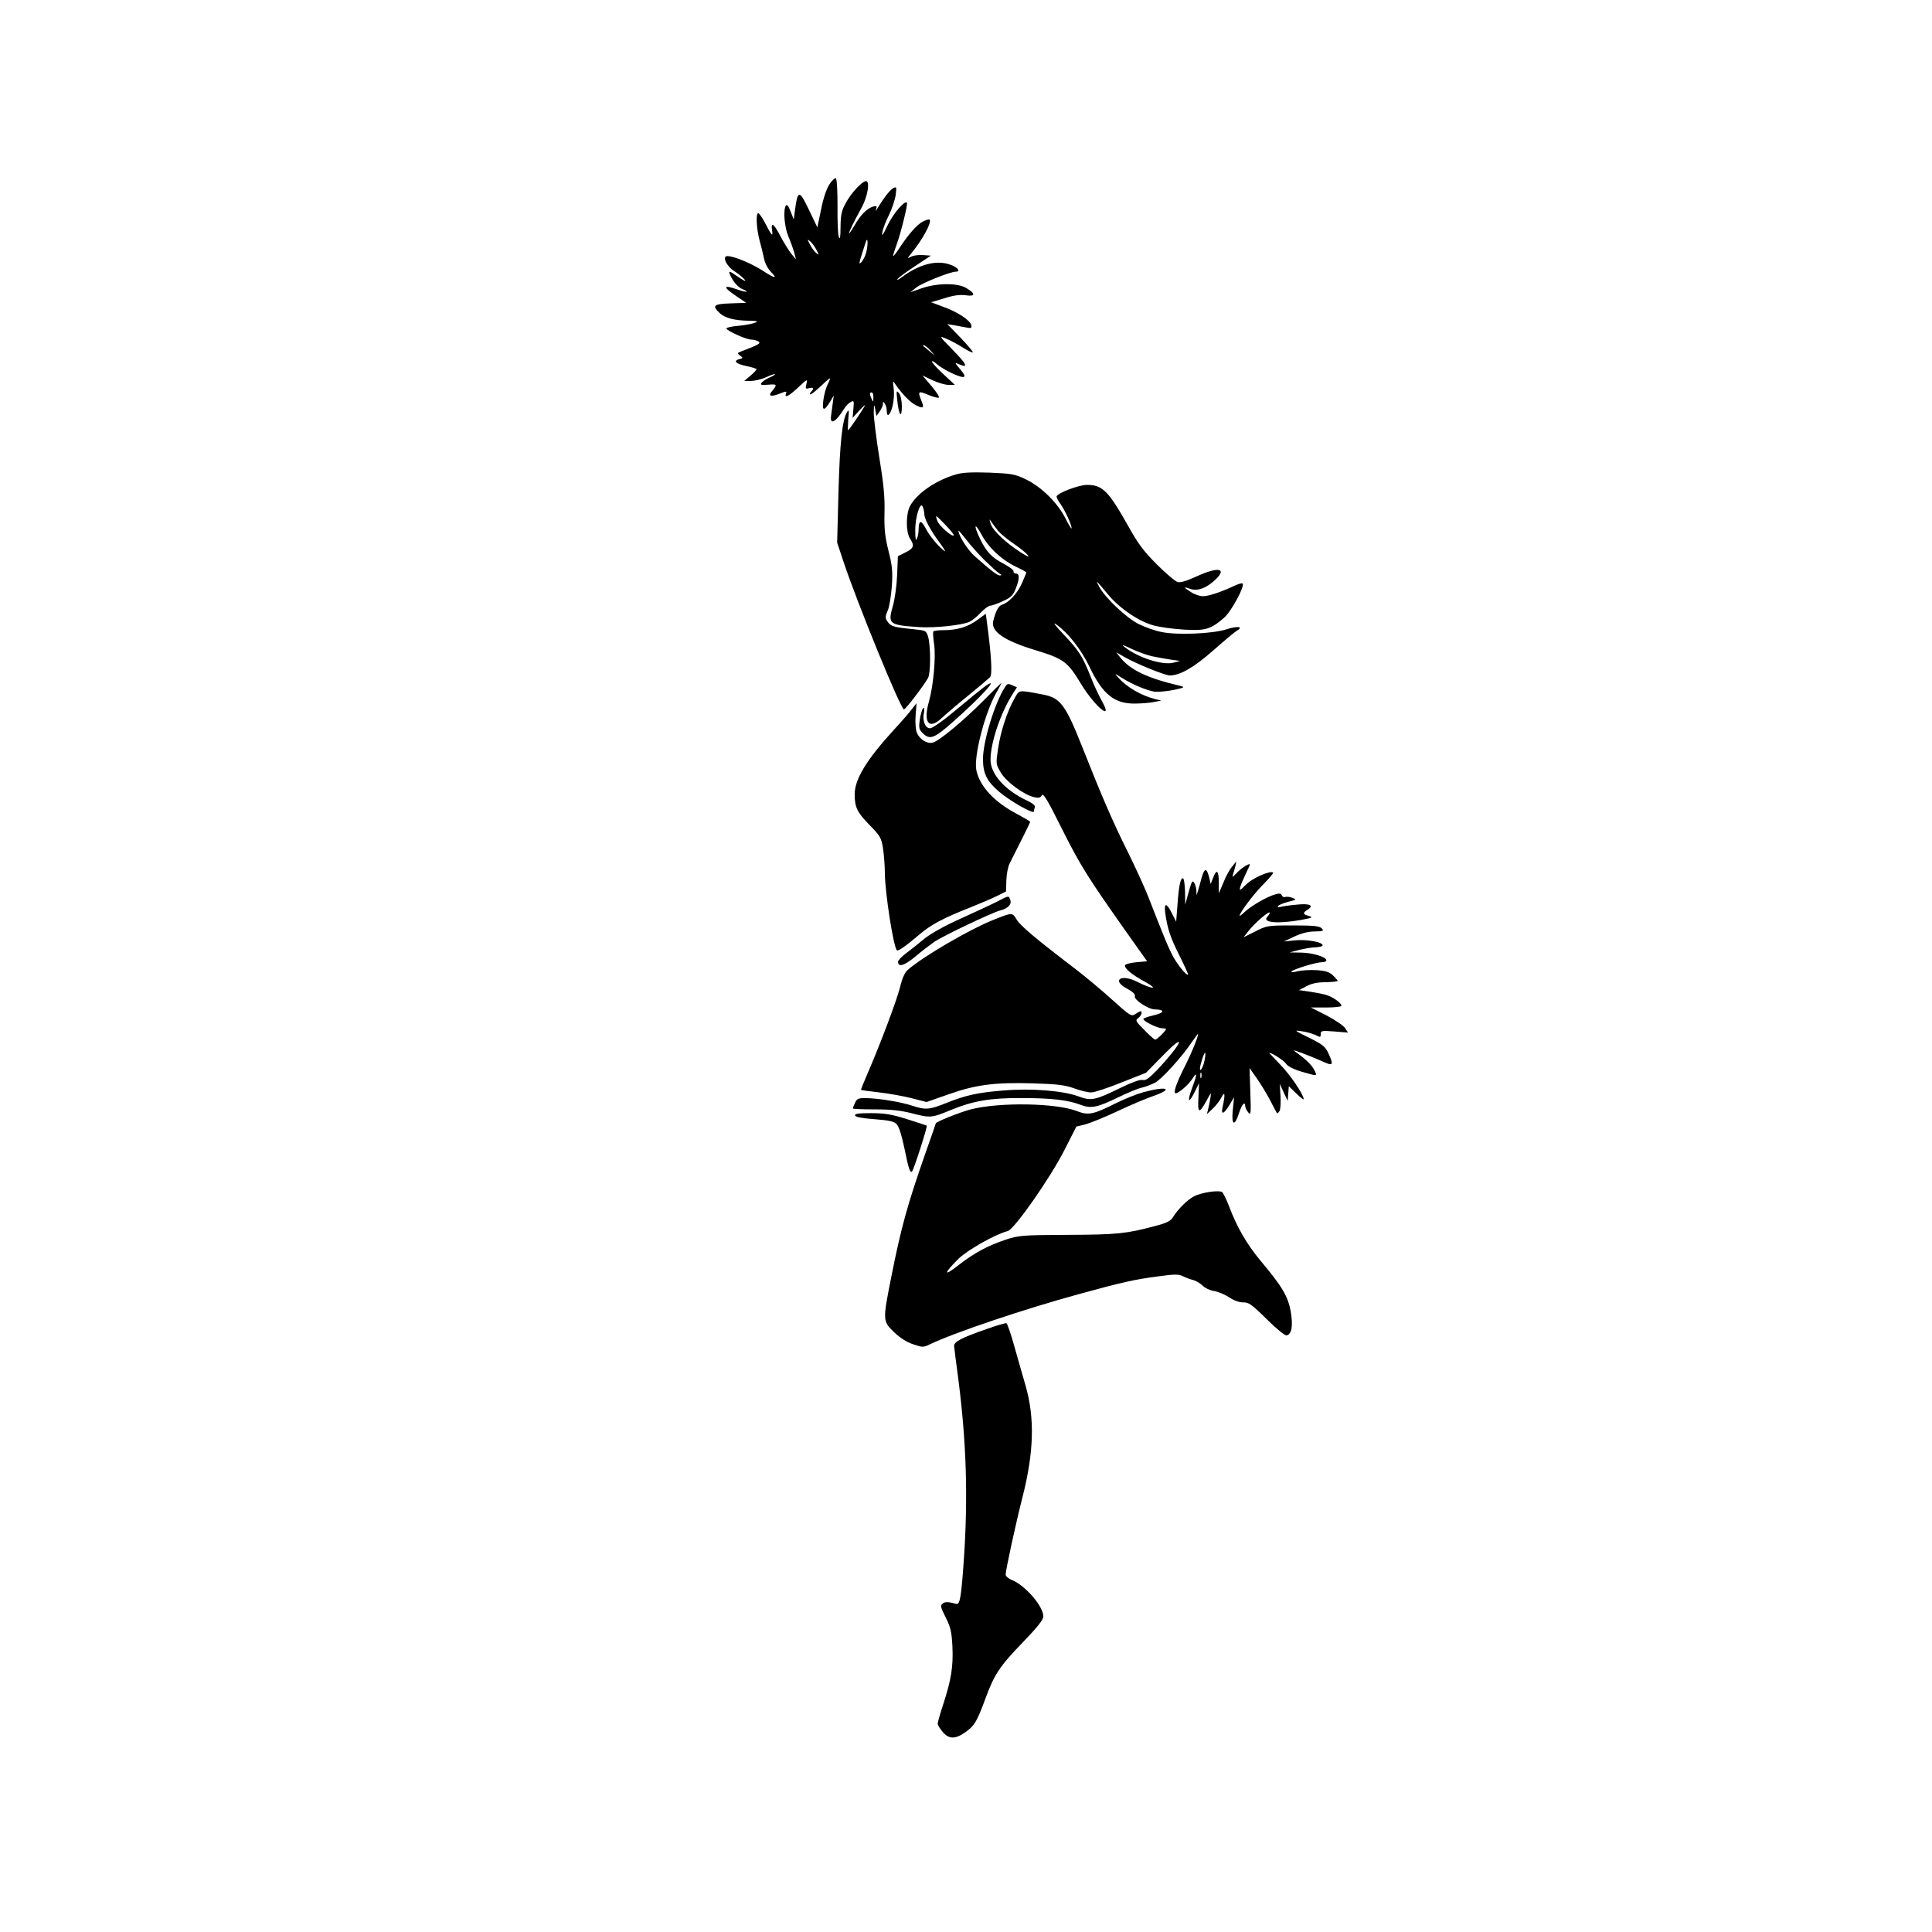 <?xml version="1.0" standalone="no"?>
<!DOCTYPE svg PUBLIC "-//W3C//DTD SVG 20010904//EN"
 "http://www.w3.org/TR/2001/REC-SVG-20010904/DTD/svg10.dtd">
<svg version="1.0" xmlns="http://www.w3.org/2000/svg"
 width="1024pt" height="1024pt" viewBox="0 0 1024 1024"
 preserveAspectRatio="xMidYMid meet">
<g transform="translate(0,1024) scale(0.1,-0.1)"
fill="#000000" stroke="none">
<path d="M4396 9263 c-15 -23 -33 -75 -44 -133 l-20 -95 -45 94 c-50 105 -59
105 -73 1 l-7 -53 -17 43 c-11 29 -19 39 -25 30 -15 -24 -7 -114 13 -162 11
-25 25 -64 31 -85 l10 -38 -25 30 c-13 17 -39 58 -57 92 -35 68 -52 80 -45 33
6 -38 -2 -30 -37 38 -15 28 -31 52 -36 52 -14 0 -10 -81 7 -145 9 -33 20 -77
24 -98 4 -21 20 -52 36 -68 38 -39 23 -37 -51 11 -73 45 -175 83 -189 70 -14
-14 13 -58 50 -80 33 -21 74 -62 44 -45 -8 4 -27 17 -42 27 -38 27 -42 23 -17
-21 12 -22 35 -45 51 -52 44 -18 27 -21 -22 -4 -79 28 -81 15 -7 -35 l52 -35
-82 -3 c-91 -3 -101 -12 -59 -51 28 -27 80 -40 156 -41 47 -1 51 -3 30 -11
-14 -6 -53 -13 -87 -16 -35 -3 -63 -9 -63 -14 0 -11 105 -59 132 -59 13 0 30
-5 38 -10 15 -9 0 -18 -90 -52 -23 -9 -24 -10 -7 -23 16 -12 16 -13 -3 -18
-36 -9 -21 -25 35 -37 30 -6 55 -14 55 -17 0 -4 -15 -19 -32 -34 l-33 -28 35
0 c19 0 55 8 79 19 24 11 46 19 48 17 2 -3 -10 -10 -26 -17 -17 -7 -36 -19
-43 -27 -11 -13 -6 -15 34 -12 47 4 49 1 20 -34 -23 -26 -7 -32 39 -14 35 14
40 14 35 2 -10 -28 15 -15 65 32 48 45 50 46 43 18 -6 -25 -5 -28 15 -22 23 6
27 -3 9 -21 -7 -7 -8 -12 -4 -12 8 0 27 15 82 67 28 26 29 23 10 -16 -8 -15
-18 -52 -22 -81 -8 -60 3 -62 37 -7 l18 31 -5 -39 c-3 -22 -7 -52 -9 -67 -8
-53 24 -37 68 34 9 15 25 32 36 37 17 10 18 7 14 -37 l-4 -47 36 40 c21 22 34
33 29 25 -13 -25 -84 -130 -89 -130 -2 0 -1 26 1 58 5 48 3 54 -7 37 -25 -40
-38 -165 -45 -425 l-7 -266 33 -99 c71 -215 304 -785 321 -785 9 0 108 130
128 167 14 27 14 165 1 215 -11 36 -11 36 -78 43 -103 10 -121 15 -137 39 -14
20 -14 27 0 60 9 20 18 79 22 130 5 79 2 108 -18 187 -19 76 -23 116 -21 204
2 84 -5 153 -28 293 -16 100 -29 206 -29 235 1 46 2 48 8 17 l6 -35 18 25 c9
13 17 31 17 40 0 13 1 13 10 0 5 -8 10 -25 10 -37 0 -38 17 -26 30 22 7 26 10
66 7 93 -6 47 -6 47 11 22 33 -48 75 -91 103 -106 43 -22 49 -18 33 21 -21 52
-18 55 36 32 27 -11 53 -18 56 -14 4 4 -14 31 -40 62 l-47 55 53 -25 c29 -14
68 -25 86 -25 l33 0 -60 56 c-34 31 -61 61 -61 67 0 6 10 1 23 -11 30 -28 124
-74 143 -70 11 2 7 12 -17 41 -31 37 -31 37 -5 26 51 -23 39 2 -35 77 -73 75
-73 75 -34 59 22 -9 61 -30 88 -47 26 -17 50 -28 53 -26 3 3 -27 38 -65 78
l-70 72 37 -6 c20 -4 50 -9 65 -12 24 -5 28 -3 25 12 -5 26 -73 71 -149 98
l-64 24 70 21 c50 16 82 20 114 16 52 -8 53 9 1 39 -45 27 -155 26 -235 -2
l-60 -21 30 24 c29 24 181 85 211 85 29 0 8 25 -32 38 -72 25 -163 1 -254 -67
-19 -14 -29 -19 -22 -9 7 9 50 40 94 69 l82 54 -42 3 c-22 2 -52 -2 -64 -9
-21 -11 -21 -10 5 22 58 71 107 162 94 175 -3 3 -19 -2 -35 -10 -32 -16 -79
-70 -127 -144 -15 -23 -29 -41 -31 -39 -2 2 6 27 17 57 23 61 62 220 56 226
-12 13 -71 -56 -102 -119 -26 -55 -33 -64 -28 -37 3 19 19 60 35 91 15 31 31
78 35 104 6 45 5 47 -14 37 -17 -10 -48 -50 -83 -107 -9 -16 -10 -17 -6 -2 5
15 2 17 -17 12 -33 -11 -66 -44 -98 -100 -16 -27 -29 -46 -29 -42 0 9 21 53
69 141 30 57 43 136 21 136 -20 0 -77 -61 -105 -112 -25 -45 -29 -64 -30 -130
0 -54 -3 -70 -9 -55 -5 12 -8 86 -7 164 0 81 -3 144 -9 148 -5 3 -20 -11 -34
-32z m-69 -347 c15 -29 15 -30 -1 -17 -10 8 -24 28 -33 45 -15 29 -15 30 1 17
10 -8 24 -28 33 -45z m264 -14 c-6 -22 -18 -45 -26 -52 -15 -13 -16 -16 23
105 12 37 14 -10 3 -53z m340 -519 l24 -28 -30 25 c-16 14 -32 26 -34 28 -2 1
0 2 6 2 5 0 20 -12 34 -27z m-302 -250 c0 -25 -1 -26 -9 -8 -12 27 -12 35 0
35 6 0 10 -12 9 -27z"/>
<path d="M4756 8115 c8 -77 24 -96 24 -29 0 30 -6 58 -15 70 -14 17 -15 14 -9
-41z"/>
<path d="M5069 7726 c-109 -31 -211 -102 -246 -169 -22 -42 -22 -137 0 -171
25 -38 21 -52 -24 -74 l-40 -20 -4 -99 c-2 -55 -12 -128 -23 -166 -27 -95 -21
-100 143 -111 83 -5 230 11 265 29 14 7 41 29 59 49 19 20 42 36 50 36 9 0 39
11 67 24 42 19 54 31 67 65 21 51 22 81 2 81 -8 0 -14 5 -13 12 2 6 -22 24
-52 40 -63 32 -92 63 -126 133 -35 73 -29 90 8 22 38 -70 104 -132 181 -170
32 -15 57 -29 57 -31 0 -2 -11 -28 -24 -58 -24 -54 -68 -101 -105 -113 -19 -6
-34 -35 -47 -88 -12 -54 59 -103 221 -152 154 -47 173 -61 246 -182 72 -118
172 -201 110 -90 -16 28 -44 88 -61 132 -42 107 -62 137 -144 224 -41 43 -58
65 -40 53 64 -44 134 -133 179 -227 69 -145 132 -196 242 -194 32 0 76 4 98 8
l40 8 -30 7 c-76 19 -154 64 -200 117 -19 21 -18 21 20 -3 57 -36 132 -67 174
-74 20 -2 65 2 101 9 59 13 62 15 35 22 -172 40 -265 84 -318 151 l-21 27 45
-26 c59 -34 214 -97 239 -97 55 0 129 43 232 134 59 52 115 99 125 104 36 21
1 25 -55 7 -73 -24 -260 -32 -344 -15 -34 6 -89 26 -122 42 -66 33 -178 139
-210 198 -21 40 -18 37 47 -41 60 -73 165 -144 242 -164 33 -9 105 -19 161
-22 113 -7 141 2 211 62 39 33 112 169 99 182 -3 4 -23 -2 -44 -12 -65 -31
-136 -55 -166 -55 -16 0 -44 9 -62 21 -40 24 -44 32 -9 19 37 -14 79 -2 125
37 81 70 34 84 -88 28 -50 -23 -85 -34 -100 -30 -12 3 -62 45 -110 93 -70 70
-100 110 -151 202 -106 188 -137 220 -220 220 -45 0 -161 -45 -161 -62 0 -6 9
-23 20 -38 25 -35 59 -110 60 -129 0 -8 -14 15 -32 50 -41 82 -127 168 -210
208 -58 28 -74 31 -193 36 -93 3 -143 1 -176 -9z m-170 -211 c1 -27 34 -88 84
-155 22 -30 32 -48 22 -40 -35 27 -80 82 -100 122 -23 43 -35 41 -36 -6 0 -17
-4 -40 -9 -51 -6 -14 -9 -2 -9 42 -1 72 27 160 40 127 4 -10 8 -28 8 -39z
m156 -113 c-9 -9 -76 50 -86 75 -14 38 -12 37 41 -18 28 -29 48 -54 45 -57z
m234 26 c13 -16 49 -46 80 -67 79 -54 115 -96 43 -50 -80 51 -149 116 -161
152 -8 26 -8 29 2 13 7 -10 23 -32 36 -48z m-73 -155 c34 -33 70 -66 80 -72
14 -8 15 -10 4 -11 -15 0 -48 26 -135 103 -36 32 -85 109 -85 134 0 4 17 -16
38 -43 20 -27 65 -77 98 -111z m889 -511 c28 -6 73 -14 100 -18 l50 -7 -34 -9
c-58 -16 -189 26 -261 83 -18 14 -8 12 35 -9 33 -16 83 -34 110 -40z"/>
<path d="M5180 6954 c-51 -37 -106 -54 -179 -54 -27 0 -52 -3 -54 -7 -3 -5 -1
-35 4 -68 10 -68 -4 -220 -27 -302 -32 -111 -2 -153 65 -91 20 19 83 73 141
120 58 47 111 92 118 100 12 15 7 111 -17 289 l-6 46 -45 -33z"/>
<path d="M5215 6598 c-16 -12 -83 -66 -147 -120 -65 -55 -126 -98 -138 -98
-26 0 -42 39 -33 82 4 23 2 30 -5 23 -5 -5 -13 -33 -17 -60 -6 -45 -4 -53 19
-74 35 -33 59 -24 157 63 156 138 258 252 164 184z"/>
<path d="M5215 6529 c-107 -108 -238 -217 -271 -225 -31 -8 -71 18 -85 54 -6
15 -9 56 -6 91 l5 64 -27 -34 c-14 -19 -56 -67 -94 -108 -146 -160 -207 -262
-207 -341 0 -70 14 -97 81 -165 54 -55 60 -66 69 -120 5 -33 10 -94 10 -135 1
-101 45 -389 64 -407 6 -6 49 24 118 83 62 53 127 88 270 144 57 23 123 51
146 63 l44 22 2 60 c1 33 9 74 18 90 57 113 108 214 108 219 0 3 -31 21 -70
42 -119 62 -197 146 -215 231 -15 72 44 302 105 410 17 29 29 53 27 53 -1 0
-43 -41 -92 -91z"/>
<path d="M5326 6597 c-53 -81 -116 -287 -116 -380 0 -76 20 -117 84 -172 53
-47 186 -123 186 -106 0 5 2 15 5 23 3 8 -12 21 -42 35 -116 54 -193 140 -193
216 0 91 54 251 120 353 l20 31 -25 11 c-22 10 -27 9 -39 -11z"/>
<path d="M5377 6538 c-38 -66 -74 -176 -87 -266 -12 -80 -12 -82 14 -126 28
-49 124 -120 177 -131 25 -6 34 -3 41 10 8 13 30 -25 106 -177 97 -194 138
-259 342 -548 l110 -155 -57 -5 c-31 -3 -58 -10 -60 -16 -5 -16 37 -51 108
-89 74 -41 36 -39 -45 2 -86 43 -136 7 -51 -38 30 -16 43 -29 40 -39 -6 -19
72 -70 106 -70 55 -1 52 -18 -5 -31 -31 -7 -56 -16 -56 -20 0 -12 75 -49 100
-49 11 0 20 -2 20 -4 0 -9 -47 -56 -57 -56 -5 0 -31 23 -58 51 -46 46 -49 51
-32 63 16 12 24 36 12 36 -3 0 -16 -7 -28 -15 -21 -13 -27 -10 -122 76 -55 50
-145 125 -200 167 -201 153 -288 226 -307 259 -23 37 -21 38 -124 -3 -121 -48
-368 -191 -452 -264 -16 -13 -30 -44 -42 -94 -19 -74 -107 -307 -174 -461 -19
-44 -34 -81 -32 -82 1 -1 44 -7 96 -13 52 -6 130 -20 173 -31 l78 -20 114 40
c146 52 248 65 450 59 132 -4 170 -9 220 -27 33 -12 73 -22 90 -21 16 0 88 24
160 53 l129 51 99 101 c123 124 87 48 -41 -87 -42 -44 -60 -56 -76 -52 -13 3
-56 -12 -113 -40 -141 -69 -159 -72 -227 -47 -81 30 -250 44 -399 31 -131 -10
-202 -26 -296 -64 -94 -38 -114 -40 -184 -17 -64 21 -180 40 -253 41 -34 0
-43 -4 -52 -25 -7 -14 -12 -28 -12 -30 0 -3 53 -5 118 -5 84 0 138 -6 192 -20
100 -26 107 -26 208 16 119 49 210 65 377 64 156 0 244 -10 310 -35 57 -22 89
-16 202 39 49 24 105 47 124 51 19 4 50 16 70 26 35 17 149 143 202 224 15 22
27 37 27 34 0 -16 -34 -99 -66 -163 -44 -86 -66 -144 -55 -150 11 -7 71 44 92
78 25 40 24 20 -1 -46 -31 -83 -20 -93 17 -16 l18 37 -3 -76 c-5 -86 3 -89 44
-15 23 43 24 44 20 16 -3 -18 -8 -45 -12 -60 l-7 -29 31 29 c17 16 38 43 46
60 18 36 21 15 7 -47 -12 -49 5 -45 37 9 l23 39 -7 -69 c-8 -82 10 -89 34 -13
14 44 32 63 32 34 0 -7 7 -22 16 -33 14 -17 15 -8 11 108 l-4 127 38 -54 c21
-30 53 -82 71 -117 18 -35 34 -65 36 -68 2 -2 8 2 13 10 6 8 8 44 6 80 l-4 65
21 -45 21 -45 3 39 3 39 40 -39 c21 -21 39 -34 39 -30 0 24 -71 129 -125 184
-33 34 -59 62 -58 62 15 0 81 -43 90 -59 8 -12 38 -28 81 -41 87 -25 85 -26
68 9 -15 28 -45 57 -96 93 -21 15 -16 14 30 -3 30 -11 79 -31 108 -44 58 -27
62 -22 33 42 -17 36 -30 47 -103 83 -80 39 -81 41 -38 34 25 -3 57 -13 73 -20
25 -13 27 -13 27 5 0 18 5 19 72 14 l73 -6 -16 24 c-8 13 -53 43 -98 67 l-83
42 81 0 c44 0 81 4 81 9 0 16 -51 51 -89 60 -20 5 -58 12 -86 16 l-50 7 40 21
c28 15 59 21 102 21 35 1 63 4 63 7 0 3 -11 16 -25 29 -20 19 -40 25 -88 28
-35 2 -80 -1 -100 -6 -21 -6 -35 -6 -32 -1 8 11 130 49 161 49 13 0 24 4 24
10 0 18 -72 40 -134 41 l-61 1 50 13 c28 7 67 14 88 14 20 1 37 5 37 11 0 17
-83 32 -145 26 l-60 -6 55 26 c36 17 74 27 107 27 48 1 51 3 38 17 -13 12 -43
15 -153 15 -134 0 -138 -1 -199 -32 l-62 -31 30 38 c34 42 109 106 109 92 0
-4 -6 -14 -12 -20 -32 -32 53 -40 177 -18 60 11 66 14 43 21 -33 9 -35 16 -8
33 37 23 12 35 -59 27 -36 -3 -74 -9 -85 -12 -11 -3 -16 -1 -12 5 3 5 27 15
53 22 45 11 46 13 24 21 -14 6 -31 7 -38 5 -8 -3 -16 1 -19 8 -4 11 -13 12
-34 6 -43 -12 -123 -58 -159 -90 -17 -16 -31 -27 -31 -24 0 16 76 117 126 167
31 31 55 60 52 62 -13 13 -108 -28 -142 -62 -35 -35 -38 -36 -32 -13 4 14 18
46 31 73 13 26 22 47 19 47 -13 0 -49 -25 -71 -49 -20 -21 -23 -22 -18 -6 4
11 10 31 13 45 l5 25 -23 -29 c-13 -15 -34 -53 -46 -85 l-24 -56 0 58 c0 64
-12 73 -30 25 l-13 -33 -9 38 c-13 48 -24 47 -39 -5 -6 -24 -15 -54 -19 -68
l-8 -25 -1 25 c-1 14 -5 32 -11 40 -10 17 -14 11 -35 -67 l-13 -48 -1 67 c-1
37 -5 69 -10 72 -13 8 -23 -37 -30 -139 l-7 -90 -24 47 c-27 54 -41 54 -34 0
11 -82 27 -131 75 -226 27 -54 48 -100 46 -102 -7 -7 -55 51 -79 96 -23 42
-45 94 -133 320 -21 52 -70 160 -110 240 -76 152 -138 296 -236 544 -92 232
-118 267 -212 285 -133 25 -123 26 -150 -21z m1008 -1915 c-6 -35 -25 -70 -25
-47 0 18 21 84 27 84 3 0 2 -17 -2 -37z m-18 -95 c-3 -7 -5 -2 -5 12 0 14 2
19 5 13 2 -7 2 -19 0 -25z"/>
<path d="M5290 5464 c-25 -13 -110 -53 -190 -89 -92 -41 -165 -82 -200 -110
-30 -25 -74 -60 -97 -77 -24 -18 -43 -38 -43 -45 0 -31 32 -22 89 25 33 28 80
64 104 81 45 30 302 153 347 165 41 10 63 32 55 55 -8 25 -8 25 -65 -5z"/>
<path d="M6060 4451 c-36 -10 -101 -36 -145 -58 -119 -60 -147 -66 -207 -42
-110 43 -411 48 -563 9 -57 -15 -185 -66 -185 -74 0 -1 -25 -74 -56 -161 -95
-272 -128 -391 -180 -653 -46 -232 -46 -234 15 -293 31 -30 67 -53 101 -64 50
-17 54 -17 89 0 132 63 498 186 786 265 237 65 300 79 424 95 86 12 109 12
130 1 14 -7 38 -16 53 -20 15 -3 38 -17 51 -29 12 -13 41 -27 63 -30 23 -4 58
-19 80 -34 24 -16 52 -26 73 -26 29 1 45 -10 124 -88 51 -51 97 -88 106 -87
28 6 35 51 22 128 -15 80 -45 131 -160 268 -74 89 -125 178 -167 289 -14 37
-31 71 -37 75 -18 11 -107 -2 -147 -22 -37 -19 -85 -67 -113 -111 -12 -21 -33
-31 -94 -47 -153 -41 -203 -46 -463 -47 -238 -1 -260 -3 -325 -24 -100 -33
-170 -71 -254 -136 -82 -65 -81 -46 1 35 50 47 195 129 259 145 35 9 224 279
301 430 l63 124 45 11 c25 6 101 37 170 69 69 33 155 69 193 82 111 39 72 54
-53 20z"/>
<path d="M4532 4328 c3 -9 39 -15 103 -20 76 -6 103 -11 117 -26 12 -11 27
-59 42 -130 21 -105 30 -132 40 -121 10 11 83 239 78 243 -4 2 -52 18 -107 35
-80 25 -117 31 -188 31 -66 0 -88 -3 -85 -12z"/>
<path d="M5230 3196 c-136 -47 -175 -68 -173 -91 1 -11 11 -92 23 -180 42
-331 51 -617 29 -945 -14 -204 -21 -246 -40 -241 -44 12 -61 12 -74 1 -12 -10
-9 -20 17 -72 26 -52 32 -76 36 -154 5 -106 -6 -177 -49 -308 -16 -49 -29 -94
-29 -102 0 -7 12 -26 26 -43 33 -40 68 -40 122 -1 47 33 60 56 103 172 48 132
77 176 197 300 79 82 112 123 112 140 0 54 -94 163 -165 193 -19 7 -35 21 -35
29 0 23 55 277 90 413 60 237 65 416 16 588 -15 50 -41 144 -60 210 -18 65
-37 120 -42 122 -5 1 -52 -12 -104 -31z"/>
</g>
</svg>
